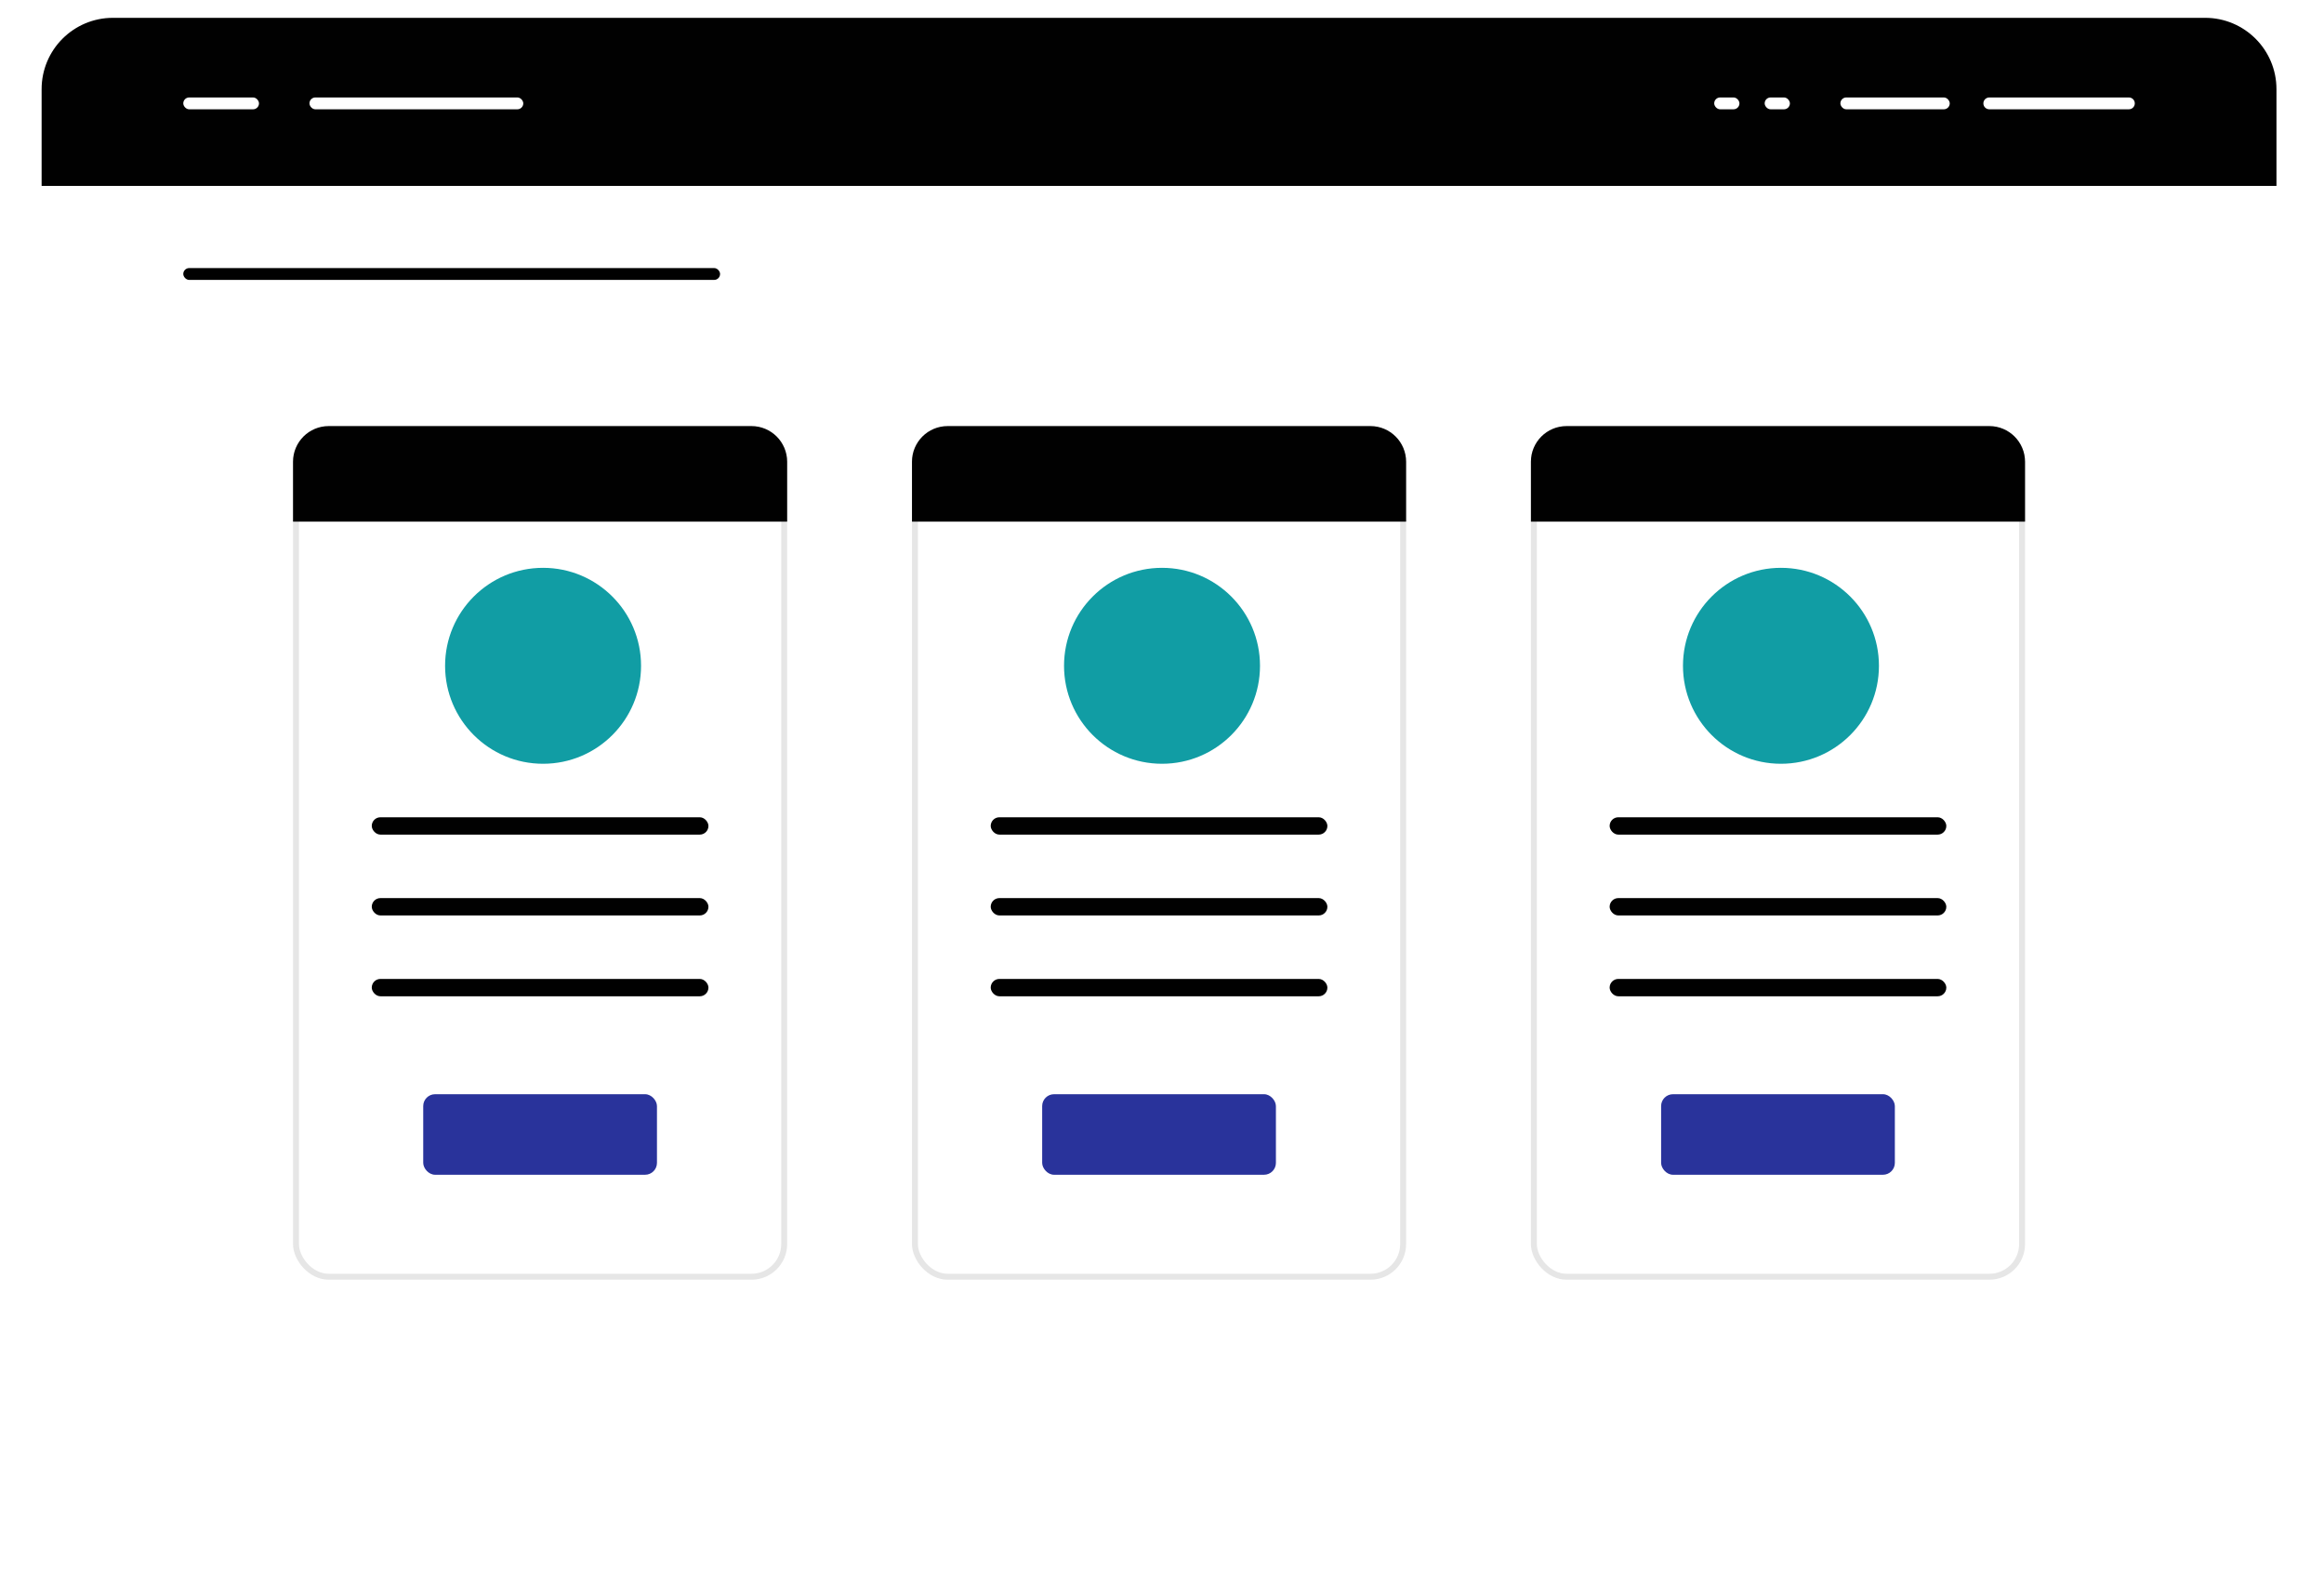 <svg width="391" height="264" viewBox="0 0 391 264" fill="none" xmlns="http://www.w3.org/2000/svg">
<g filter="url(#filter0_d_10090_92342)">
<rect x="7.002" y="3" width="376" height="250" rx="12" fill="white"/>
</g>
<path d="M7.002 15C7.002 8.373 12.374 3 19.002 3H371.002C377.629 3 383.002 8.373 383.002 15V31.276H7.002V15Z" fill="#010101"/>
<rect x="49.801" y="72.195" width="82.134" height="142.63" rx="5.5" fill="white" stroke="#E6E6E6"/>
<rect x="71.205" y="184.112" width="39.325" height="13.555" rx="2" fill="#29339B"/>
<rect x="62.547" y="137.514" width="56.643" height="2.919" rx="1.459" fill="#010101"/>
<circle cx="91.368" cy="112.029" r="16.485" fill="#119DA4"/>
<rect x="62.547" y="151.115" width="56.643" height="2.919" rx="1.459" fill="#010101"/>
<rect x="62.547" y="164.717" width="56.643" height="2.919" rx="1.459" fill="#010101"/>
<path d="M49.301 77.695C49.301 74.382 51.987 71.695 55.301 71.695H126.435C129.749 71.695 132.435 74.382 132.435 77.695V87.77H49.301V77.695Z" fill="#010101"/>
<rect x="153.936" y="72.195" width="82.134" height="142.63" rx="5.5" fill="white" stroke="#E6E6E6"/>
<rect x="175.34" y="184.112" width="39.325" height="13.555" rx="2" fill="#29339B"/>
<rect x="166.682" y="137.514" width="56.643" height="2.919" rx="1.459" fill="#010101"/>
<circle cx="195.503" cy="112.029" r="16.485" fill="#119DA4"/>
<rect x="166.682" y="151.115" width="56.643" height="2.919" rx="1.459" fill="#010101"/>
<rect x="166.682" y="164.717" width="56.643" height="2.919" rx="1.459" fill="#010101"/>
<path d="M153.436 77.695C153.436 74.382 156.122 71.695 159.436 71.695H230.57C233.883 71.695 236.57 74.382 236.57 77.695V87.77H153.436V77.695Z" fill="#010101"/>
<rect x="258.068" y="72.195" width="82.134" height="142.63" rx="5.5" fill="white" stroke="#E6E6E6"/>
<rect x="279.473" y="184.112" width="39.325" height="13.555" rx="2" fill="#29339B"/>
<rect x="270.814" y="137.514" width="56.643" height="2.919" rx="1.459" fill="#010101"/>
<circle cx="299.636" cy="112.029" r="16.485" fill="#119DA4"/>
<rect x="270.814" y="151.115" width="56.643" height="2.919" rx="1.459" fill="#010101"/>
<rect x="270.814" y="164.717" width="56.643" height="2.919" rx="1.459" fill="#010101"/>
<path d="M257.568 77.695C257.568 74.382 260.255 71.695 263.568 71.695H334.702C338.016 71.695 340.702 74.382 340.702 77.695V87.77H257.568V77.695Z" fill="#010101"/>
<rect x="30.836" y="45.105" width="90.312" height="1.993" rx="0.996" fill="#010101"/>
<rect x="296.896" y="16.398" width="4.246" height="1.993" rx="0.996" fill="white"/>
<rect x="288.406" y="16.398" width="4.246" height="1.993" rx="0.996" fill="white"/>
<rect x="309.635" y="16.398" width="18.398" height="1.993" rx="0.996" fill="white"/>
<path d="M333.693 17.394C333.693 16.844 334.139 16.398 334.69 16.398H358.171C358.721 16.398 359.167 16.844 359.167 17.394C359.167 17.944 358.721 18.39 358.171 18.39H334.69C334.139 18.39 333.693 17.944 333.693 17.394Z" fill="white"/>
<rect x="30.836" y="16.398" width="12.737" height="1.993" rx="0.996" fill="white"/>
<rect x="52.065" y="16.398" width="35.974" height="1.993" rx="0.996" fill="white"/>
<defs>
<filter id="filter0_d_10090_92342" x="0.002" y="0" width="390" height="264" filterUnits="userSpaceOnUse" color-interpolation-filters="sRGB">
<feFlood flood-opacity="0" result="BackgroundImageFix"/>
<feColorMatrix in="SourceAlpha" type="matrix" values="0 0 0 0 0 0 0 0 0 0 0 0 0 0 0 0 0 0 127 0" result="hardAlpha"/>
<feOffset dy="4"/>
<feGaussianBlur stdDeviation="3.5"/>
<feComposite in2="hardAlpha" operator="out"/>
<feColorMatrix type="matrix" values="0 0 0 0 0 0 0 0 0 0 0 0 0 0 0 0 0 0 0.05 0"/>
<feBlend mode="normal" in2="BackgroundImageFix" result="effect1_dropShadow_10090_92342"/>
<feBlend mode="normal" in="SourceGraphic" in2="effect1_dropShadow_10090_92342" result="shape"/>
</filter>
</defs>
</svg>
